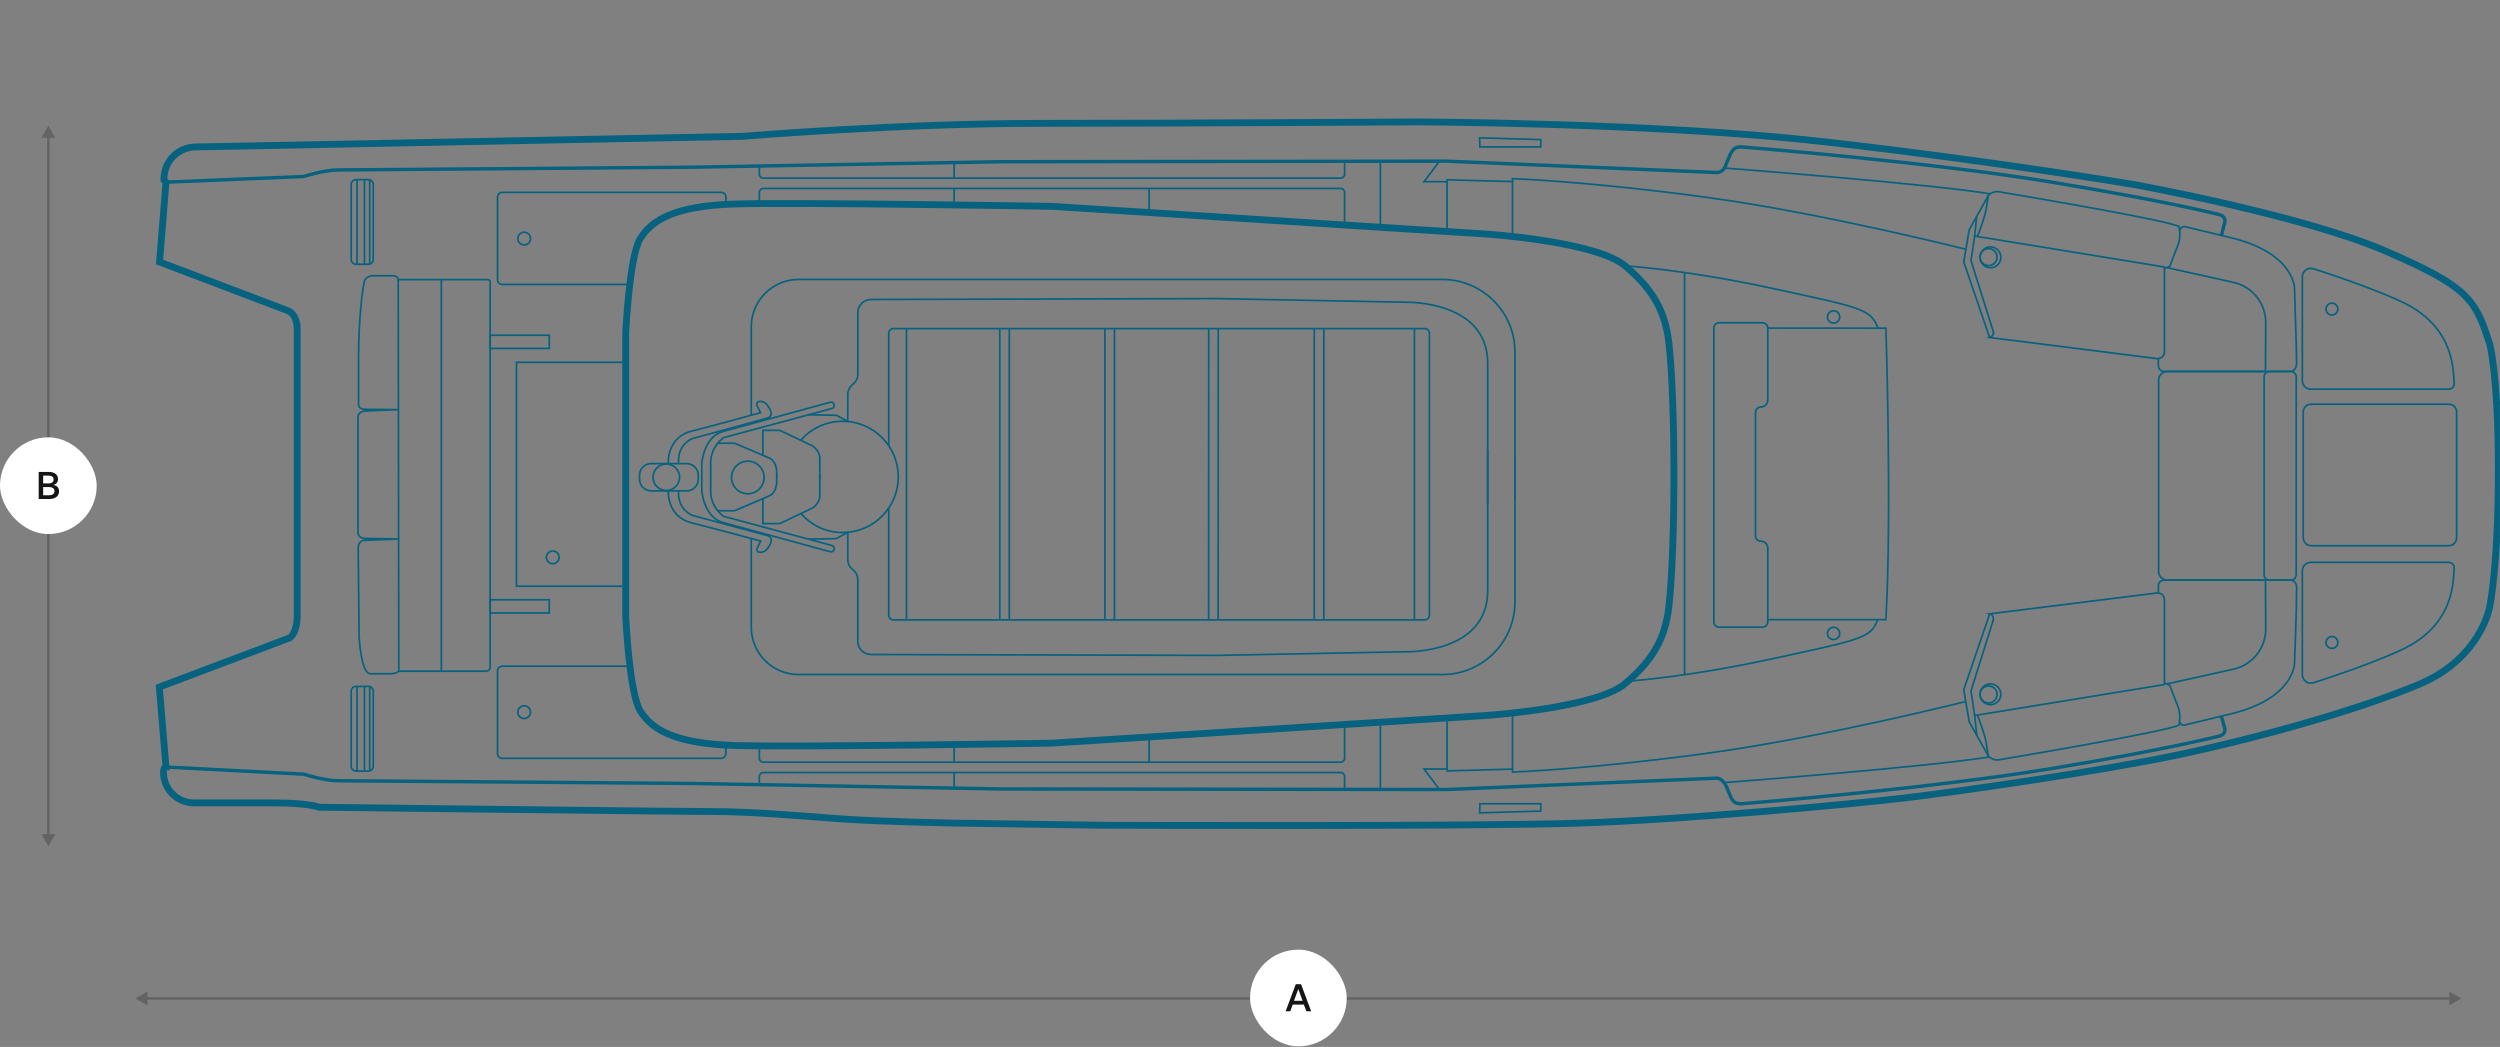 <?xml version="1.0" encoding="UTF-8"?> <svg xmlns="http://www.w3.org/2000/svg" width="1034" height="433" viewBox="0 0 1034 433" fill="none"><rect x="0" y="0" width="1034" height="433" fill="#808080" stroke="none"/><g clip-path="url(#clip0_6296_15121)"><g clip-path="url(#clip1_6296_15121)"><path d="M68.65 75.34L125.58 72.999C125.58 72.999 133.95 70.279 140.06 70.279C146.17 70.279 286.93 69.15 286.93 69.15L413.88 66.889L598.54 66.659L709.91 71.35C709.91 71.35 712.42 71.54 713.58 68.799C715.78 63.719 716.13 60.459 720.58 60.789C725.03 61.12 799.92 67.269 848.26 75.279C896.6 83.29 918.15 88.82 918.15 88.82C918.15 88.82 920.87 89.499 920.08 92.329C919.29 95.159 918.78 97.379 918.78 97.379" stroke="#06627F" stroke-width="1.42" stroke-miterlimit="10"></path><path d="M625.57 75.09V98.23" stroke="#06627F" stroke-width="0.71" stroke-miterlimit="10"></path><path d="M598.5 75.16V95.81" stroke="#06627F" stroke-width="0.71" stroke-miterlimit="10"></path><path d="M570.92 66.71V94" stroke="#06627F" stroke-width="0.71" stroke-miterlimit="10"></path><path d="M611.971 57.01L637.281 57.74V60.78H612.091L611.971 57.01Z" stroke="#06627F" stroke-width="0.71" stroke-miterlimit="10"></path><path d="M314.08 84.21V79.61C314.08 78.69 314.82 77.95 315.74 77.95H554.46C555.38 77.95 556.12 78.69 556.12 79.61V93.06" stroke="#06627F" stroke-width="0.71" stroke-miterlimit="10"></path><path d="M314.08 68.66V72.02C314.08 72.94 314.82 73.68 315.74 73.68H554.46C555.38 73.68 556.12 72.94 556.12 72.02V66.7" stroke="#06627F" stroke-width="0.71" stroke-miterlimit="10"></path><path d="M394.641 84.76V77.95" stroke="#06627F" stroke-width="0.71" stroke-miterlimit="10"></path><path d="M394.641 73.69V67.23" stroke="#06627F" stroke-width="0.71" stroke-miterlimit="10"></path><path d="M475.281 87.91V77.95" stroke="#06627F" stroke-width="0.71" stroke-miterlimit="10"></path><path d="M259.861 117.66H207.731C206.651 117.66 205.781 116.79 205.781 115.71V81.51C205.781 80.43 206.651 79.56 207.731 79.56H298.271C299.351 79.56 300.221 80.43 300.221 81.51V84.53" stroke="#06627F" stroke-width="0.71" stroke-miterlimit="10"></path><path d="M216.79 101.29C218.24 101.29 219.42 100.11 219.42 98.66C219.42 97.21 218.24 96.03 216.79 96.03C215.34 96.03 214.16 97.21 214.16 98.66C214.16 100.11 215.34 101.29 216.79 101.29Z" stroke="#06627F" stroke-width="0.71" stroke-miterlimit="10"></path><path d="M228.61 233.15C230.06 233.15 231.24 231.97 231.24 230.52C231.24 229.07 230.06 227.89 228.61 227.89C227.16 227.89 225.98 229.07 225.98 230.52C225.98 231.97 227.16 233.15 228.61 233.15Z" stroke="#06627F" stroke-width="0.71" stroke-miterlimit="10"></path><path d="M713.221 69.5C713.221 69.5 797.771 76 823.161 80.17" stroke="#06627F" stroke-width="0.71" stroke-miterlimit="10"></path><path d="M595.35 66.65L588.99 75.13L598.5 75.16V74.37L625.57 75.09V73.89C625.57 73.89 657.4 75.02 705.71 81.6C754.02 88.18 813.09 103.12 813.09 103.12" stroke="#06627F" stroke-width="0.71" stroke-miterlimit="10"></path><path d="M152.37 74.29H147.25C146.15 74.29 145.25 75.19 145.25 76.29V107.31C145.25 108.41 146.15 109.31 147.25 109.31H152.37C153.47 109.31 154.37 108.41 154.37 107.31V76.29C154.37 75.19 153.47 74.29 152.37 74.29Z" stroke="#06627F" stroke-width="0.71" stroke-miterlimit="10"></path><path d="M147.66 74.29V109.31" stroke="#06627F" stroke-width="0.71" stroke-miterlimit="10"></path><path d="M150.75 74.29V109.31" stroke="#06627F" stroke-width="0.71" stroke-miterlimit="10"></path><path d="M152.9 74.36V109.24" stroke="#06627F" stroke-width="0.71" stroke-miterlimit="10"></path><path d="M68.65 317.24L125.58 320.2C125.58 320.2 133.95 322.92 140.06 322.92C146.17 322.92 286.93 324.05 286.93 324.05L413.88 326.31L598.54 326.54L709.91 321.85C709.91 321.85 712.33 321.54 714.13 325.52C716.1 329.87 716.13 332.74 720.58 332.41C725.03 332.08 799.92 325.93 848.26 317.92C896.6 309.91 918.15 304.38 918.15 304.38C918.15 304.38 920.87 303.7 920.08 300.87C919.29 298.04 918.73 296.2 918.73 296.2" stroke="#06627F" stroke-width="1.42" stroke-miterlimit="10"></path><path d="M625.57 318.11V294.97" stroke="#06627F" stroke-width="0.71" stroke-miterlimit="10"></path><path d="M598.5 318.03V297.38" stroke="#06627F" stroke-width="0.71" stroke-miterlimit="10"></path><path d="M570.92 326.48V298.7" stroke="#06627F" stroke-width="0.71" stroke-miterlimit="10"></path><path d="M611.971 336.2L637.281 335.47V332.42H612.091L611.971 336.2Z" stroke="#06627F" stroke-width="0.71" stroke-miterlimit="10"></path><path d="M314.08 308.54V313.59C314.08 314.51 314.82 315.25 315.74 315.25H554.46C555.38 315.25 556.12 314.51 556.12 313.59V299.65" stroke="#06627F" stroke-width="0.71" stroke-miterlimit="10"></path><path d="M314.08 324.53V321.18C314.08 320.26 314.82 319.52 315.74 319.52H554.46C555.38 319.52 556.12 320.26 556.12 321.18V326.49" stroke="#06627F" stroke-width="0.71" stroke-miterlimit="10"></path><path d="M394.641 307.94V315.25" stroke="#06627F" stroke-width="0.71" stroke-miterlimit="10"></path><path d="M394.641 319.52V325.97" stroke="#06627F" stroke-width="0.71" stroke-miterlimit="10"></path><path d="M475.281 304.8V315.25" stroke="#06627F" stroke-width="0.71" stroke-miterlimit="10"></path><path d="M260.53 275.55H207.72C206.64 275.55 205.77 276.42 205.77 277.5V311.7C205.77 312.78 206.64 313.65 207.72 313.65H298.26C299.34 313.65 300.21 312.78 300.21 311.7V308.18" stroke="#06627F" stroke-width="0.71" stroke-miterlimit="10"></path><path d="M216.79 297.17C218.24 297.17 219.42 295.99 219.42 294.54C219.42 293.09 218.24 291.91 216.79 291.91C215.34 291.91 214.16 293.09 214.16 294.54C214.16 295.99 215.34 297.17 216.79 297.17Z" stroke="#06627F" stroke-width="0.71" stroke-miterlimit="10"></path><path d="M713.07 323.69C713.07 323.69 797.38 317.24 822.77 313.07" stroke="#06627F" stroke-width="0.71" stroke-miterlimit="10"></path><path d="M595.35 326.55L588.99 318.07L598.5 318.04V318.83L625.57 318.12V319.32C625.57 319.32 657.4 318.19 705.71 311.61C754.02 305.03 812.9 290.17 812.9 290.17" stroke="#06627F" stroke-width="0.71" stroke-miterlimit="10"></path><path d="M152.37 283.89H147.25C146.15 283.89 145.25 284.78 145.25 285.89V316.91C145.25 318.02 146.15 318.91 147.25 318.91H152.37C153.47 318.91 154.37 318.02 154.37 316.91V285.89C154.37 284.78 153.47 283.89 152.37 283.89Z" stroke="#06627F" stroke-width="0.71" stroke-miterlimit="10"></path><path d="M147.66 318.91V283.89" stroke="#06627F" stroke-width="0.71" stroke-miterlimit="10"></path><path d="M150.75 318.91V283.89" stroke="#06627F" stroke-width="0.71" stroke-miterlimit="10"></path><path d="M152.9 318.84V283.96" stroke="#06627F" stroke-width="0.71" stroke-miterlimit="10"></path><path d="M201.681 115.65H164.711C164.711 115.65 164.551 114.04 162.461 114.04H154.261C154.261 114.04 151.251 113.98 150.651 116.58C149.911 119.79 148.291 131.73 148.291 148.89V167.43C148.291 167.43 148.271 169.3 151.181 169.3C153.191 169.3 164.781 169.42 164.781 169.42L151.401 169.95C151.401 169.95 148.061 169.95 148.061 172.63V220.23C148.061 220.23 148.001 222.63 150.871 222.68C153.741 222.73 164.851 222.93 164.851 222.93L150.541 223.48C150.541 223.48 148.151 223.65 148.151 226.62C148.151 229.59 148.521 263.22 148.521 263.22C148.521 263.22 149.271 278.65 153.161 278.65H162.151C162.151 278.65 164.251 278.43 164.921 277.6H200.931C200.931 277.6 202.731 277.6 202.731 275.94V116.62C202.731 116.62 202.731 115.65 201.681 115.64V115.65Z" stroke="#06627F" stroke-width="0.71" stroke-miterlimit="10"></path><path d="M182.541 277.6V115.65" stroke="#06627F" stroke-width="0.71" stroke-miterlimit="10"></path><path d="M164.931 277.6L164.711 115.65" stroke="#06627F" stroke-width="0.71" stroke-miterlimit="10"></path><path d="M310.73 171.77V135.15C310.73 124.34 319.49 115.58 330.3 115.58H596.53C613.13 115.58 626.59 129.04 626.59 145.64V206.31" stroke="#06627F" stroke-width="0.71" stroke-miterlimit="10"></path><path d="M615.311 208.58V150.23C615.311 124.25 581.801 125.01 581.801 125.01L503.491 123.5L360.251 123.86C357.231 123.86 354.791 126.32 354.791 129.34V154.89C354.791 156.24 354.241 157.53 353.261 158.46L352.131 159.54C351.181 160.44 350.651 161.7 350.651 163L350.621 174.32" stroke="#06627F" stroke-width="0.71" stroke-miterlimit="10"></path><path d="M310.73 222.72V259.42C310.73 270.23 319.49 278.99 330.3 278.99H596.53C613.13 278.99 626.59 265.53 626.59 248.93V188.26" stroke="#06627F" stroke-width="0.71" stroke-miterlimit="10"></path><path d="M615.31 185.99V244.34C615.31 270.32 581.8 269.56 581.8 269.56L503.49 271.07L360.25 270.71C357.23 270.71 354.79 268.25 354.79 265.23V239.68C354.79 238.33 354.24 237.04 353.26 236.11L352.13 235.03C351.18 234.13 350.65 232.87 350.65 231.57V220.15" stroke="#06627F" stroke-width="0.71" stroke-miterlimit="10"></path><path d="M367.58 210.13V254.43C367.58 255.51 368.45 256.38 369.53 256.38H589.25C590.33 256.38 591.2 255.51 591.2 254.43V137.86C591.2 136.78 590.33 135.91 589.25 135.91H369.53C368.45 135.91 367.58 136.78 367.58 137.86V184.33" stroke="#06627F" stroke-width="0.71" stroke-miterlimit="10"></path><path d="M547.531 135.92V256.39" stroke="#06627F" stroke-width="0.71" stroke-miterlimit="10"></path><path d="M543.58 135.92V256.39" stroke="#06627F" stroke-width="0.71" stroke-miterlimit="10"></path><path d="M503.86 135.92L503.83 256.39" stroke="#06627F" stroke-width="0.71" stroke-miterlimit="10"></path><path d="M499.921 135.92L499.891 256.39" stroke="#06627F" stroke-width="0.71" stroke-miterlimit="10"></path><path d="M460.939 135.92V256.39" stroke="#06627F" stroke-width="0.71" stroke-miterlimit="10"></path><path d="M456.99 135.92V256.39" stroke="#06627F" stroke-width="0.71" stroke-miterlimit="10"></path><path d="M417.461 135.92V256.39" stroke="#06627F" stroke-width="0.71" stroke-miterlimit="10"></path><path d="M413.51 135.92V256.39" stroke="#06627F" stroke-width="0.71" stroke-miterlimit="10"></path><path d="M585 135.92V256.39" stroke="#06627F" stroke-width="0.71" stroke-miterlimit="10"></path><path d="M374.92 135.92V256.39" stroke="#06627F" stroke-width="0.71" stroke-miterlimit="10"></path><path d="M258.791 149.85H213.611V242.46H258.791V149.85Z" stroke="#06627F" stroke-width="0.71" stroke-miterlimit="10"></path><path d="M227.18 138.65H202.74V144.11H227.18V138.65Z" stroke="#06627F" stroke-width="0.71" stroke-miterlimit="10"></path><path d="M227.18 248.06H202.74V253.52H227.18V248.06Z" stroke="#06627F" stroke-width="0.71" stroke-miterlimit="10"></path><path d="M672.15 109.95C672.15 109.95 697 111.46 733.42 119.36C769.84 127.26 773.73 127.77 776.74 135.74" stroke="#06627F" stroke-width="0.71" stroke-miterlimit="10"></path><path d="M776.619 256.3C773.799 263.92 769.839 264.49 733.419 272.39C696.999 280.29 673.359 281.71 673.359 281.71" stroke="#06627F" stroke-width="0.71" stroke-miterlimit="10"></path><path d="M696.721 279.06V112.72" stroke="#06627F" stroke-width="0.71" stroke-miterlimit="10"></path><path d="M731.15 135.7L780 135.74C780 135.74 782.54 211.41 780 256.3H731.15" stroke="#06627F" stroke-width="0.71" stroke-miterlimit="10"></path><path d="M728.24 223.83C727.04 223.83 726.07 222.86 726.07 221.66V170.52C726.07 169.32 727.04 168.35 728.24 168.35H728.29C729.87 168.35 731.15 167.07 731.15 165.49V135.7C731.15 134.47 730.16 133.48 728.93 133.48H711.06C709.83 133.48 708.84 134.47 708.84 135.7V257.19C708.84 258.42 709.83 259.41 711.06 259.41H728.93C730.16 259.41 731.15 258.42 731.15 257.19V226.69C731.15 225.11 729.87 223.83 728.29 223.83H728.24Z" stroke="#06627F" stroke-width="0.71" stroke-miterlimit="10"></path><path d="M758.38 133.62C759.78 133.62 760.92 132.48 760.92 131.08C760.92 129.68 759.78 128.54 758.38 128.54C756.98 128.54 755.84 129.68 755.84 131.08C755.84 132.48 756.98 133.62 758.38 133.62Z" stroke="#06627F" stroke-width="0.71" stroke-miterlimit="10"></path><path d="M758.38 264.54C759.78 264.54 760.92 263.4 760.92 262C760.92 260.6 759.78 259.46 758.38 259.46C756.98 259.46 755.84 260.6 755.84 262C755.84 263.4 756.98 264.54 758.38 264.54Z" stroke="#06627F" stroke-width="0.71" stroke-miterlimit="10"></path><path d="M996.29 126.32C1014.74 136.48 1014.64 152.43 1015.05 158.56C1015.14 159.86 1014.09 160.96 1012.79 160.96H955.74C953.81 160.96 952.25 159.4 952.25 157.47V114.48C952.25 112.13 954.53 110.45 956.78 111.15C966.26 114.12 987.78 121.63 996.3 126.32H996.29Z" stroke="#06627F" stroke-width="0.71" stroke-miterlimit="10"></path><path d="M964.481 130.28C965.831 130.28 966.931 129.18 966.931 127.83C966.931 126.48 965.831 125.38 964.481 125.38C963.131 125.38 962.031 126.48 962.031 127.83C962.031 129.18 963.131 130.28 964.481 130.28Z" stroke="#06627F" stroke-width="0.71" stroke-miterlimit="10"></path><path d="M996.29 267.23C1014.74 257.07 1014.64 241.12 1015.05 234.99C1015.14 233.69 1014.09 232.59 1012.79 232.59H955.74C953.81 232.59 952.25 234.15 952.25 236.08V279.07C952.25 281.42 954.53 283.1 956.78 282.4C966.26 279.43 987.78 271.92 996.3 267.23H996.29Z" stroke="#06627F" stroke-width="0.71" stroke-miterlimit="10"></path><path d="M964.481 268.17C965.831 268.17 966.931 267.07 966.931 265.72C966.931 264.37 965.831 263.27 964.481 263.27C963.131 263.27 962.031 264.37 962.031 265.72C962.031 267.07 963.131 268.17 964.481 268.17Z" stroke="#06627F" stroke-width="0.71" stroke-miterlimit="10"></path><path d="M1012.82 167.17H955.861C954.071 167.17 952.621 168.62 952.621 170.41V222.47C952.621 224.26 954.071 225.71 955.861 225.71H1012.82C1014.61 225.71 1016.06 224.26 1016.06 222.47V170.41C1016.06 168.62 1014.61 167.17 1012.82 167.17Z" stroke="#06627F" stroke-width="0.71" stroke-miterlimit="10"></path><path d="M937.001 239.93H896.491C894.461 239.93 892.811 238.36 892.811 236.43V157.15C892.811 155.22 894.461 153.64 896.491 153.64H937.001" stroke="#06627F" stroke-width="0.71" stroke-miterlimit="10"></path><path d="M947.339 153.64H938.659C937.429 153.64 936.439 154.63 936.439 155.86V237.71C936.439 238.94 937.429 239.93 938.659 239.93H947.489C948.719 239.93 949.709 238.94 949.709 237.71V155.78C949.709 154.55 948.569 153.64 947.339 153.64Z" stroke="#06627F" stroke-width="0.71" stroke-miterlimit="10"></path><path d="M891.821 245.29C891.821 245.29 895.211 244.73 895.211 248.49V283.13L816.721 295.93L815.211 285.77L824.431 256.41C824.431 256.41 824.791 254.4 822.941 253.87L891.821 245.3V245.29Z" stroke="#06627F" stroke-width="0.71" stroke-miterlimit="10"></path><path d="M817.891 295.74C817.891 295.74 820.851 303.45 821.421 306.84C821.991 310.23 822.361 312.68 822.361 312.68C824.431 314.94 827.071 314.19 827.071 314.19C827.071 314.19 895.781 302.71 901.231 299.88C901.231 299.88 902.171 295.55 900.851 292.35C899.531 289.15 897.461 283.5 897.461 283.5L895.201 282.41" stroke="#06627F" stroke-width="0.71" stroke-miterlimit="10"></path><path d="M892.67 245.28C892.72 245.14 892.72 243.57 892.7 242.32C892.69 241 893.75 239.93 895.06 239.93H947.34C947.34 239.93 949.88 239.93 949.88 242.92C949.88 253.04 949.03 273.91 949.03 273.91C949.03 273.91 949.59 289.44 920.61 295.75L903.48 299.89C903.48 299.89 902.16 300.36 901.6 298.57" stroke="#06627F" stroke-width="0.71" stroke-miterlimit="10"></path><path d="M937 239.93L937.11 260.05C937.16 268.07 931.6 275.04 923.76 276.77L896.18 282.88" stroke="#06627F" stroke-width="0.71" stroke-miterlimit="10"></path><path d="M823.249 291.46C825.629 291.46 827.559 289.53 827.559 287.15C827.559 284.77 825.629 282.84 823.249 282.84C820.869 282.84 818.939 284.77 818.939 287.15C818.939 289.53 820.869 291.46 823.249 291.46Z" stroke="#06627F" stroke-width="0.71" stroke-miterlimit="10"></path><path d="M822.459 290.75C824.399 290.75 825.979 289.17 825.979 287.23C825.979 285.29 824.399 283.71 822.459 283.71C820.519 283.71 818.939 285.29 818.939 287.23C818.939 289.17 820.519 290.75 822.459 290.75Z" stroke="#06627F" stroke-width="0.71" stroke-miterlimit="10"></path><path d="M822.371 312.68L814.461 298.51L812.201 285.24L822.941 253.87" stroke="#06627F" stroke-width="0.71" stroke-miterlimit="10"></path><path d="M816.721 295.92L817.571 304.08" stroke="#06627F" stroke-width="0.71" stroke-miterlimit="10"></path><path d="M891.821 148.28C891.821 148.28 895.211 148.84 895.211 145.08V110.44L816.721 97.64L815.211 107.8L824.431 137.16C824.431 137.16 824.891 138.84 822.901 139.59L891.801 148.28H891.821Z" stroke="#06627F" stroke-width="0.71" stroke-miterlimit="10"></path><path d="M817.881 97.83C817.881 97.83 820.861 90.11 821.431 86.72C822.001 83.33 822.371 80.88 822.371 80.88C824.441 78.62 827.081 79.37 827.081 79.37C827.081 79.37 895.791 90.85 901.241 93.68C901.241 93.68 902.181 98.01 900.861 101.21C899.541 104.41 897.471 110.06 897.471 110.06L895.211 111.15" stroke="#06627F" stroke-width="0.71" stroke-miterlimit="10"></path><path d="M892.66 148.29C892.71 148.43 892.72 150 892.7 151.25C892.69 152.57 893.75 153.64 895.06 153.64H947.34C947.34 153.64 949.88 153.64 949.88 149.97C949.88 146.02 949.03 119.66 949.03 119.66C949.03 119.66 949.59 104.13 920.61 97.82L903.48 93.68C903.48 93.68 902.05 93.63 901.49 95.42" stroke="#06627F" stroke-width="0.71" stroke-miterlimit="10"></path><path d="M937 153.64L937.11 133.51C937.16 125.49 931.6 118.52 923.76 116.79L896.18 110.68" stroke="#06627F" stroke-width="0.71" stroke-miterlimit="10"></path><path d="M823.249 110.73C825.629 110.73 827.559 108.8 827.559 106.42C827.559 104.04 825.629 102.11 823.249 102.11C820.869 102.11 818.939 104.04 818.939 106.42C818.939 108.8 820.869 110.73 823.249 110.73Z" stroke="#06627F" stroke-width="0.71" stroke-miterlimit="10"></path><path d="M822.459 109.86C824.399 109.86 825.979 108.28 825.979 106.34C825.979 104.4 824.399 102.82 822.459 102.82C820.519 102.82 818.939 104.4 818.939 106.34C818.939 108.28 820.519 109.86 822.459 109.86Z" stroke="#06627F" stroke-width="0.71" stroke-miterlimit="10"></path><path d="M822.371 80.89L814.461 95.05L812.201 108.32L822.901 139.59" stroke="#06627F" stroke-width="0.71" stroke-miterlimit="10"></path><path d="M816.721 97.64L817.541 89.53" stroke="#06627F" stroke-width="0.71" stroke-miterlimit="10"></path><path d="M276.43 191.83V190.31C276.43 190.31 276.43 180.71 286.03 178.31C295.63 175.91 314.54 170.69 314.54 170.69L312.99 167.44C312.99 167.44 312.62 166.03 314.4 166.03H314.44C315.73 166.04 316.91 166.77 317.58 167.87L318.35 169.13C318.35 169.13 320.19 172.09 317.36 172.94L286.31 181.41C286.31 181.41 280.66 183.53 280.66 190.45V191.83" stroke="#06627F" stroke-width="0.71" stroke-miterlimit="10"></path><path d="M296.871 183.32H303.831L318.371 189.53C318.371 189.53 321.261 190.8 321.261 195.53V197.72" stroke="#06627F" stroke-width="0.71" stroke-miterlimit="10"></path><path d="M309.291 204.22C313.011 204.22 316.031 201.2 316.031 197.48C316.031 193.76 313.011 190.74 309.291 190.74C305.571 190.74 302.551 193.76 302.551 197.48C302.551 201.2 305.571 204.22 309.291 204.22Z" stroke="#06627F" stroke-width="0.71" stroke-miterlimit="10"></path><path d="M315.531 188.32V177.98H322.491L336.141 184.47C336.141 184.47 339.061 186.45 339.061 189.36V198.02" stroke="#06627F" stroke-width="0.71" stroke-miterlimit="10"></path><path d="M334.381 171.56L345.941 171.76L350.621 174.31" stroke="#06627F" stroke-width="0.71" stroke-miterlimit="10"></path><path d="M283.98 191.74H269.34C266.68 191.74 264.52 193.9 264.52 196.56V198.21C264.52 200.87 266.68 203.03 269.34 203.03H283.98C286.64 203.03 288.8 200.87 288.8 198.21V196.56C288.8 193.9 286.64 191.74 283.98 191.74Z" stroke="#06627F" stroke-width="0.71" stroke-miterlimit="10"></path><path d="M280.66 202.94V204.1C280.66 211.02 286.31 213.14 286.31 213.14L317.44 221.52C320.26 222.37 318.43 225.33 318.43 225.33L317.66 226.59C316.99 227.69 315.81 228.42 314.52 228.43H314.48C312.73 228.43 313.07 227.02 313.07 227.02L314.62 223.77C314.62 223.77 295.63 218.64 286.03 216.24C276.43 213.84 276.43 204.24 276.43 204.24V202.84" stroke="#06627F" stroke-width="0.71" stroke-miterlimit="10"></path><path d="M293.93 197.18V203.11C293.93 210.03 299.29 213.56 299.29 213.56L344.09 225.62C344.83 225.82 345.25 226.6 345.01 227.33C344.79 228 344.08 228.38 343.39 228.2C336.86 226.42 306.07 218 299.01 216.11C291.1 213.99 290.26 202.98 290.26 202.98V191.59C290.26 191.59 291.11 180.58 299.01 178.46C306.07 176.57 336.86 168.15 343.39 166.37C344.07 166.18 344.78 166.56 345.01 167.24C345.25 167.97 344.83 168.75 344.09 168.95L299.29 181.01C299.29 181.01 293.93 184.54 293.93 191.46V197.39" stroke="#06627F" stroke-width="0.71" stroke-miterlimit="10"></path><path d="M296.85 211.23H303.82L318.36 205.02C318.36 205.02 321.25 203.75 321.25 199.02V196.83" stroke="#06627F" stroke-width="0.71" stroke-miterlimit="10"></path><path d="M315.531 206.22V216.56H322.491L336.141 210.07C336.141 210.07 339.061 208.09 339.061 205.18V196.52" stroke="#06627F" stroke-width="0.71" stroke-miterlimit="10"></path><path d="M334.311 222.98L345.931 222.77L350.641 220.14" stroke="#06627F" stroke-width="0.71" stroke-miterlimit="10"></path><path d="M331.281 212.39C335.501 217.24 341.591 220.25 348.521 220.25C361.231 220.25 371.531 209.95 371.531 197.24C371.531 184.53 361.231 174.23 348.521 174.23C341.611 174.23 335.421 177.27 331.201 182.09" stroke="#06627F" stroke-width="0.71" stroke-miterlimit="10"></path><path d="M275.59 202.88C278.62 202.88 281.08 200.42 281.08 197.39C281.08 194.36 278.62 191.9 275.59 191.9C272.56 191.9 270.1 194.36 270.1 197.39C270.1 200.42 272.56 202.88 275.59 202.88Z" stroke="#06627F" stroke-width="0.71" stroke-miterlimit="10"></path><path d="M67.621 319.27C67.621 319.27 67.701 317.24 68.651 317.24L65.891 284.17L119.861 263.8C119.861 263.8 122.921 262.04 122.921 254.53V136.18C122.921 136.18 123.121 130.06 118.971 128.47C114.821 126.88 65.991 108.36 65.991 108.36L68.651 75.34L67.821 74.44V73.99C67.821 66.69 73.731 60.78 81.031 60.78L307.251 56.38C307.251 56.38 371.931 51.02 430.051 51.02C488.171 51.02 586.231 50.42 586.231 50.42C586.231 50.42 685.481 50.72 755.821 58.77C826.161 66.82 882.791 76.36 882.791 76.36C882.791 76.36 951.941 88.88 986.511 103.78C1021.08 118.68 1023.77 123.75 1029.73 142.23C1029.73 142.23 1033.31 154.75 1033.31 194.69C1033.31 234.63 1029.73 251.02 1029.73 251.02C1029.73 251.02 1026.15 272.18 1000.82 282.91C975.491 293.64 933.761 305.26 901.271 312.12C868.781 318.98 810.661 327.32 788.011 330C765.361 332.68 697.701 338.94 653.591 340.43C609.481 341.92 455.391 341.32 455.391 341.32L394.891 340.43C394.891 340.43 363.001 339.83 347.201 338.64C331.401 337.45 310.541 335.66 295.341 335.66C280.141 335.66 132.011 333.87 132.011 333.87C132.011 333.87 127.541 332.08 113.531 332.08H80.261C73.211 332.08 67.521 326.31 67.621 319.26V319.27Z" stroke="#06627F" stroke-width="2.83" stroke-miterlimit="10"></path><path d="M258.791 198.23V254.89C258.791 254.89 260.301 286.89 264.811 294.04C269.321 301.19 277.991 307.59 304.341 308.35C330.691 309.11 435.101 307.36 435.101 307.36L614.551 295.93C614.551 295.93 660.101 292.92 672.151 282.75C684.201 272.58 688.711 263.55 690.221 251.13C691.731 238.71 692.341 213.34 692.341 199.79V192.92C692.341 179.37 691.731 154 690.221 141.58C688.711 129.16 684.201 120.12 672.151 109.96C660.101 99.8 614.551 96.78 614.551 96.78L435.101 85.35C435.101 85.35 330.691 83.61 304.341 84.36C277.991 85.11 269.331 91.51 264.811 98.67C260.291 105.83 258.791 137.82 258.791 137.82V198.24V198.23Z" stroke="#06627F" stroke-width="2.83" stroke-miterlimit="10"></path></g></g><path d="M56.016 412.956L61.016 415.843V410.069L56.016 412.956ZM1018.02 412.956L1013.02 410.069V415.843L1018.02 412.956ZM60.516 413.456H1013.52V412.456H60.516V413.456Z" fill="#636363"></path><rect x="517.016" y="392.771" width="40" height="40" rx="20" fill="white"></rect><path d="M531.737 418.271L535.929 407.071H538.121L542.297 418.271H540.329L539.273 415.503H534.681L533.641 418.271H531.737ZM535.193 413.935H538.761L536.969 409.055L535.193 413.935Z" fill="#151515"></path><path d="M19.992 350L22.879 345L17.105 345L19.992 350ZM19.992 52.001L17.105 57.001L22.879 57.001L19.992 52.001ZM20.492 345.5L20.492 56.501L19.492 56.501L19.492 345.5L20.492 345.5Z" fill="#636363"></path><rect y="180.885" width="40" height="40" rx="20" fill="white"></rect><path d="M20.12 195.185C22.584 195.185 23.992 196.305 23.992 198.145C23.992 199.473 23.24 200.273 22.072 200.593C23.4 200.801 24.424 201.585 24.424 203.185C24.424 205.169 22.968 206.385 20.264 206.385H16.008V195.185H20.12ZM17.848 196.721V199.937H20.168C21.432 199.937 22.152 199.329 22.152 198.321C22.152 197.329 21.448 196.721 20.168 196.721H17.848ZM17.848 201.457V204.833H20.28C21.752 204.833 22.536 204.209 22.536 203.169C22.536 202.065 21.704 201.457 20.28 201.457H17.848Z" fill="#151515"></path><defs><clipPath id="clip0_6296_15121"><rect width="971.311" height="376.208" fill="white" transform="translate(62.672 0.885)"></rect></clipPath><clipPath id="clip1_6296_15121"><rect width="997.73" height="293.85" fill="white" transform="translate(37 49)"></rect></clipPath></defs></svg> 